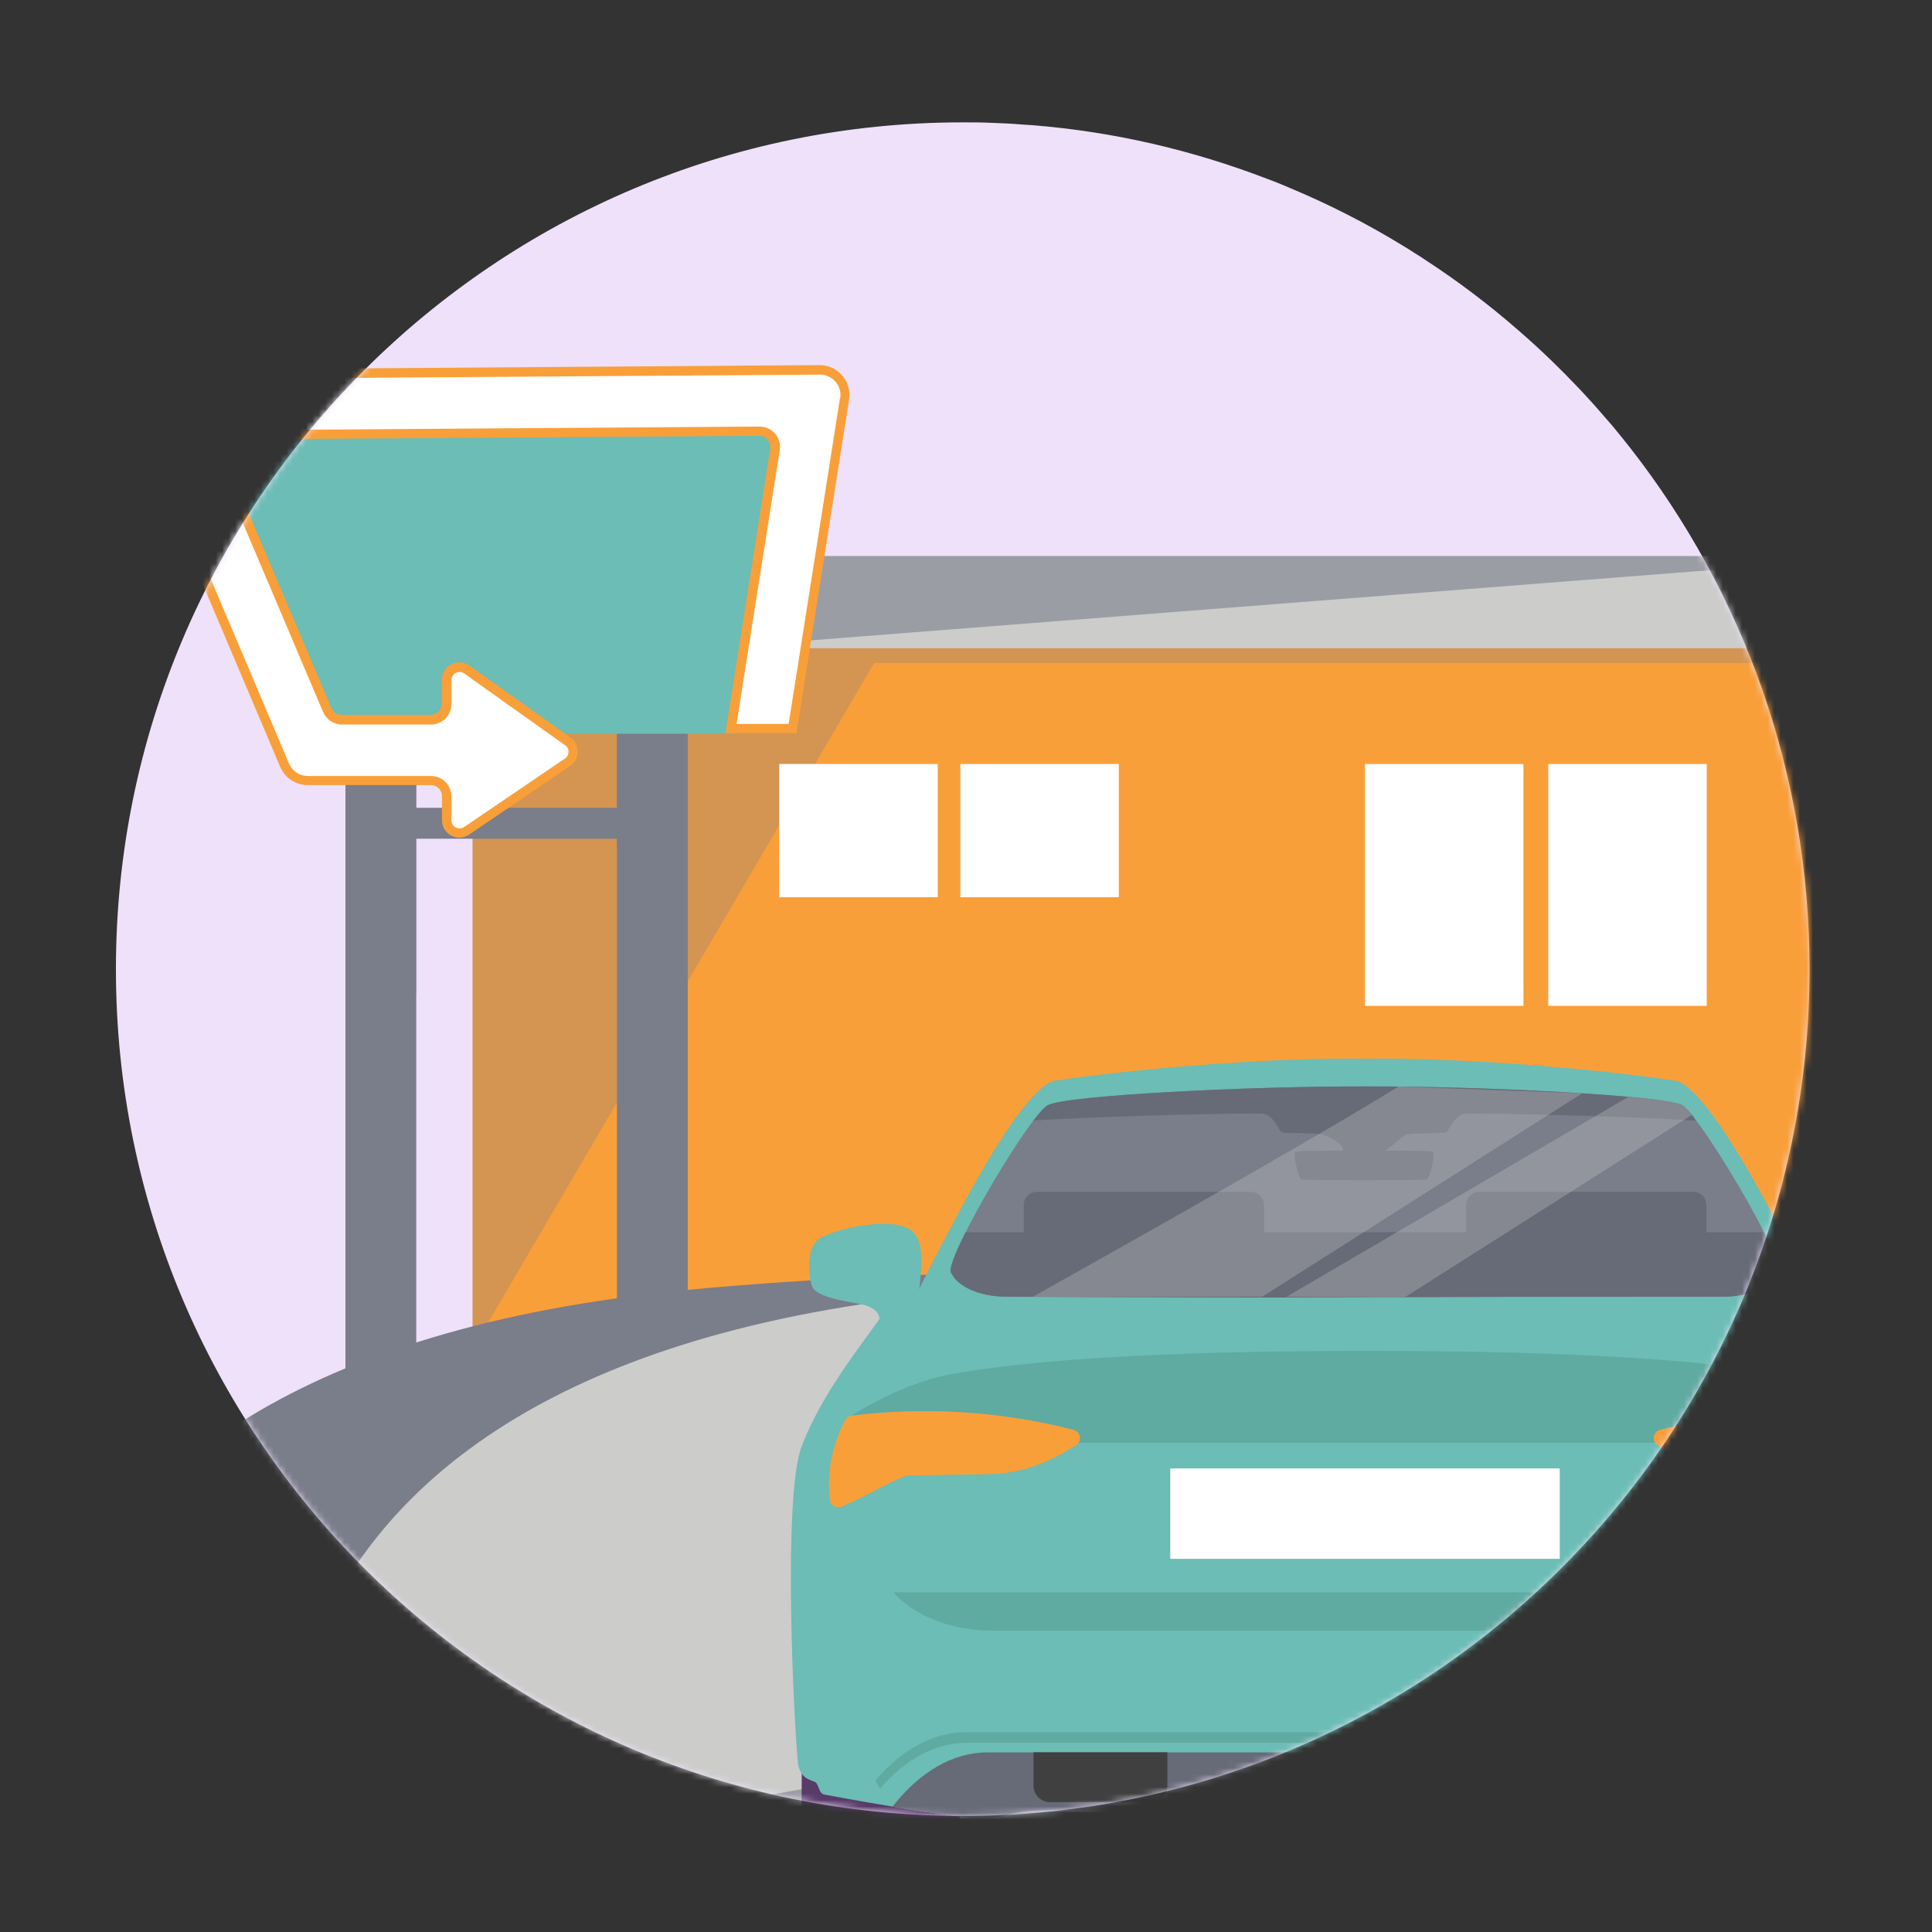 <?xml version="1.0" encoding="UTF-8"?>
<svg xmlns="http://www.w3.org/2000/svg" width="300" height="300" viewBox="0 0 300 300" fill="none">
  <rect x="0" y="0" width="300" height="300" fill="#333333" stroke="none"/>
  <path d="M280.981 150.491C280.981 223.11 222.13 281.981 149.491 281.981C76.852 281.981 18 223.091 18 150.491C18 77.891 76.891 19 149.491 19C151.023 19 152.555 19 154.067 19.078C155.599 19.136 157.111 19.194 158.624 19.33C159.225 19.368 159.807 19.407 160.408 19.446C173.09 20.474 185.228 23.344 196.65 27.726C197.231 27.92 197.794 28.172 198.375 28.385C199.015 28.637 199.636 28.909 200.276 29.18C206.403 31.74 212.298 34.746 217.883 38.178C218.504 38.546 219.124 38.934 219.706 39.322C220.21 39.632 220.714 39.942 221.218 40.291C226.318 43.607 231.166 47.272 235.742 51.267C237.545 52.818 239.31 54.447 241.036 56.114C243.886 58.887 246.64 61.777 249.219 64.802C249.626 65.267 250.014 65.694 250.402 66.159C251.371 67.323 252.302 68.486 253.233 69.669C270.627 91.988 280.981 120.027 280.981 150.51V150.491Z" fill="#EFE1F9"></path>
  <mask id="mask0_2001_799" style="mask-type:luminance" maskUnits="userSpaceOnUse" x="18" y="19" width="264" height="263">
    <path d="M149.51 281.981C222.131 281.981 281.001 223.111 281.001 150.491C281.001 77.87 222.131 19 149.51 19C76.89 19 18.02 77.87 18.02 150.491C18.02 223.111 76.89 281.981 149.51 281.981Z" fill="white"></path>
  </mask>
  <g mask="url(#mask0_2001_799)">
    <path d="M287.499 98.62H73.383V209.517H287.499V98.62Z" fill="#F99F39"></path>
    <path opacity="0.3" d="M73.383 209.498V98.62H287.499L287.382 102.963H135.725L73.383 209.498Z" fill="#7A7D8A"></path>
    <path d="M293.644 86.345H110.186V100.656H293.644V86.345Z" fill="#CCCCCB"></path>
    <path opacity="0.6" d="M110.186 100.656V86.345H293.625L110.186 100.656Z" fill="#7A7D8A"></path>
    <path d="M64.635 104.049H53.641V229.238H64.635V104.049Z" fill="#7A7D8A"></path>
    <path d="M106.792 105.309H95.797V230.498H106.792V105.309Z" fill="#7A7D8A"></path>
    <path d="M106.772 125.457H53.641V130.227H106.772V125.457Z" fill="#7A7D8A"></path>
    <g style="mix-blend-mode:multiply" opacity="0.6">
      <path d="M106.772 109.323V123.595L104.232 125.457L97.678 130.227L95.797 131.604V130.227H64.635V154.291L53.641 162.28V104.049H60.02L64.635 104.573V125.457H95.797V108.102L106.772 109.323Z" fill="#7A7D8A"></path>
    </g>
    <path d="M121.644 66.198L114.353 113.938H50.983L31.611 66.838L121.644 66.198Z" fill="#6BBDB5"></path>
    <path d="M71.344 130.072C69.851 130.072 68.629 128.85 68.629 127.357V123.634C68.629 122.684 67.854 121.908 66.903 121.908H47.784C45.922 121.908 44.255 120.803 43.518 119.097L20.094 63.852C19.493 62.417 19.628 60.807 20.482 59.508C21.335 58.209 22.77 57.433 24.321 57.414L127.287 56.696C128.645 56.696 129.925 57.278 130.797 58.325C131.67 59.353 132.057 60.71 131.844 62.048L123.681 113.842H112.647L119.608 69.65C119.686 69.145 119.55 68.66 119.221 68.273C118.891 67.885 118.426 67.672 117.921 67.672L36.363 68.234C35.781 68.234 35.257 68.525 34.928 69.01C34.598 69.494 34.559 70.096 34.773 70.619L51.468 109.963C51.74 110.603 52.361 111.011 53.059 111.011H66.884C67.834 111.011 68.61 110.235 68.61 109.285V105.562C68.61 104.069 69.832 102.847 71.325 102.847C71.887 102.847 72.43 103.021 72.895 103.351L88.563 114.501C89.281 115.005 89.707 115.839 89.707 116.731C89.707 117.623 89.261 118.437 88.525 118.941L72.857 129.587C72.411 129.897 71.887 130.053 71.344 130.053V130.072Z" fill="#F99F39"></path>
    <path d="M130.43 61.835L122.46 112.407H114.374L121.083 69.901C121.394 67.962 119.881 66.217 117.923 66.237L36.383 66.799C34.114 66.799 32.602 69.126 33.474 71.22L50.17 110.564C50.674 111.728 51.819 112.504 53.098 112.504H66.924C68.669 112.504 70.104 111.088 70.104 109.323V105.6C70.104 104.592 71.248 103.991 72.082 104.573L87.75 115.723C88.468 116.227 88.448 117.293 87.731 117.778L72.063 128.424C71.229 128.986 70.104 128.385 70.104 127.396V123.673C70.104 121.928 68.689 120.493 66.924 120.493H47.805C46.525 120.493 45.381 119.736 44.877 118.554L21.452 63.309C20.56 61.234 22.092 58.907 24.361 58.887L127.308 58.17C129.266 58.17 130.779 59.896 130.469 61.835H130.43Z" fill="white"></path>
    <path d="M106.599 200.306C183.911 192.86 325.31 200.306 325.31 200.306L335.025 292.297L3.884 293.325C3.884 293.325 -15.526 212.077 106.599 200.326V200.306Z" fill="#7A7D8A"></path>
    <g style="mix-blend-mode:multiply" opacity="0.6">
      <path d="M137.527 200.81C214.839 193.364 356.239 200.81 356.239 200.81L365.954 292.801L34.813 293.829C34.813 293.829 15.402 212.581 137.527 200.83V200.81Z" fill="#7A7D8A"></path>
    </g>
    <path d="M147.474 200.81C224.787 193.364 366.186 200.81 366.186 200.81L375.901 292.801L44.76 293.829C44.76 293.829 25.35 212.581 147.474 200.83V200.81Z" fill="#CCCCCB"></path>
    <path d="M173.73 118.631H149.123V139.321H173.73V118.631Z" fill="white"></path>
    <path d="M145.613 118.631H121.006V139.321H145.613V118.631Z" fill="white"></path>
    <path d="M265.023 118.631H240.416V156.192H265.023V118.631Z" fill="white"></path>
    <path d="M236.558 118.631H211.951V156.192H236.558V118.631Z" fill="white"></path>
    <path opacity="0.6" d="M211.078 299.744C271.008 299.744 319.59 293.623 319.59 286.073C319.59 278.523 271.008 272.402 211.078 272.402C151.148 272.402 102.565 278.523 102.565 286.073C102.565 293.623 151.148 299.744 211.078 299.744Z" fill="#7A7D8A"></path>
    <path fill-rule="evenodd" clip-rule="evenodd" d="M146.62 290.262L126.802 290.165C125.503 290.165 124.437 289.079 124.437 287.78L124.669 237.402C124.669 236.102 125.755 235.036 127.054 235.036L146.872 235.133C148.171 235.133 149.238 236.219 149.238 237.518L149.005 287.896C149.005 289.195 147.919 290.262 146.62 290.262Z" fill="#583B69"></path>
    <path fill-rule="evenodd" clip-rule="evenodd" d="M277.276 290.262L297.094 290.165C298.393 290.165 299.459 289.079 299.459 287.78L299.227 237.402C299.227 236.102 298.141 235.036 296.842 235.036L277.024 235.133C275.725 235.133 274.658 236.219 274.658 237.518L274.891 287.896C274.891 289.195 275.977 290.262 277.276 290.262Z" fill="#583B69"></path>
    <path fill-rule="evenodd" clip-rule="evenodd" d="M282.531 190.96C279.409 193.054 281.484 200.054 281.484 204.844C283.423 204.805 285.382 204.786 287.321 204.747C287.36 204.107 287.67 203.428 289.086 202.827C290.501 202.226 295.911 201.935 297.559 200.151C298.199 199.434 299.072 193.752 296.532 192.259C293.991 190.766 285.653 188.866 282.531 190.96Z" fill="#6BBDB5"></path>
    <path fill-rule="evenodd" clip-rule="evenodd" d="M299.965 274.051C299.383 276.668 297.483 276.319 297.095 276.92C296.707 277.541 296.629 278.491 295.95 278.646C295.64 278.724 291.53 279.48 286.721 280.295C281.136 281.245 274.62 282.234 272.022 282.292C267.213 282.369 267.62 281.361 263.024 281.148C258.429 280.915 228.974 281.148 211.949 281.148C194.923 281.148 165.449 280.915 160.873 281.148C156.277 281.38 156.684 282.369 151.875 282.292C149.509 282.253 143.828 281.4 138.592 280.527C133.202 279.635 128.296 278.724 127.947 278.646C127.268 278.491 127.19 277.541 126.802 276.92C126.415 276.319 124.514 276.668 123.933 274.051C123.331 268.543 121.451 232.34 124.514 224.487C127.578 216.634 132.814 210.06 137.157 204.01C138.631 203.487 140.085 202.982 141.559 202.478C142.645 200.306 143.731 198.135 144.817 195.963C148.811 188.362 157.944 170.231 163.413 167.865C174.679 166.139 196.436 164.162 211.968 164.394C227.5 164.162 249.257 166.139 260.523 167.865C266.011 170.25 275.144 188.381 279.119 195.963C280.205 198.135 281.291 200.306 282.377 202.478C283.85 202.982 285.305 203.487 286.779 204.01C291.122 210.06 296.358 216.634 299.402 224.487C302.466 232.34 300.585 268.563 299.984 274.051H299.965Z" fill="#6BBDB5"></path>
    <path fill-rule="evenodd" clip-rule="evenodd" d="M276.114 197.727C275.261 199.569 272.139 201.353 267.466 201.353C234.482 201.353 229.925 201.354 218.213 201.412C216.817 201.412 215.304 201.412 213.636 201.431H213.501C212.997 201.431 212.473 201.431 211.93 201.431C202.487 201.373 198.201 201.373 189.999 201.353C183.522 201.353 174.641 201.353 160.369 201.353H156.394C151.721 201.353 148.618 199.569 147.746 197.727C147.222 197.34 148.211 194.761 149.937 191.348C153.66 183.94 160.718 172.655 162.696 171.608C165.566 170.095 193.567 168.66 211.93 168.699C213.598 168.699 215.324 168.699 217.108 168.718C226.396 168.815 237.1 169.223 245.67 169.765C248.288 169.94 250.712 170.114 252.845 170.308C257.227 170.716 260.311 171.142 261.164 171.608C261.532 171.802 262.056 172.325 262.696 173.12C265.585 176.649 270.879 185.298 273.923 191.348C275.63 194.741 276.638 197.34 276.114 197.727Z" fill="#7A7D8A"></path>
    <path fill-rule="evenodd" clip-rule="evenodd" d="M141.346 190.96C144.468 193.054 142.393 200.054 142.393 204.844C140.454 204.805 138.496 204.786 136.557 204.747C136.518 204.107 136.207 203.428 134.792 202.827C133.376 202.226 127.966 201.935 126.318 200.151C125.678 199.434 124.806 193.752 127.346 192.259C129.886 190.766 138.224 188.866 141.346 190.96Z" fill="#6BBDB5"></path>
    <path fill-rule="evenodd" clip-rule="evenodd" d="M218.211 176.203C219.219 175.912 223.989 176.029 224.532 175.854C225.075 175.68 225.56 173.392 227.421 172.946C229.438 172.829 250.089 173.198 263.314 174.012L263.023 173.489C262.228 172.5 261.588 171.821 261.181 171.608C258.311 170.095 230.311 168.66 211.947 168.699C193.584 168.66 165.583 170.095 162.713 171.608C162.229 171.86 161.453 172.732 160.483 173.993C173.708 173.178 194.185 172.81 196.182 172.926C198.044 173.372 198.529 175.68 199.072 175.835C199.615 176.009 204.385 175.893 205.393 176.184C206.401 176.475 207.817 177.386 208.108 177.696C208.399 178.007 208.534 178.298 208.534 178.685C205.975 178.685 201.379 178.647 201.088 178.86C200.817 179.093 201.476 182.971 202.116 183.126C202.717 183.281 208.34 183.262 211.618 183.262H211.773H211.87H212.025C215.302 183.262 220.925 183.281 221.526 183.126C222.147 182.971 222.826 179.073 222.554 178.86C222.283 178.627 217.668 178.685 215.108 178.685" fill="#676A77"></path>
    <path fill-rule="evenodd" clip-rule="evenodd" d="M276.114 197.728C275.261 199.57 272.139 201.354 267.466 201.354C241.986 201.354 223.474 201.386 211.93 201.451C200.386 201.515 181.874 201.483 156.394 201.354C151.721 201.354 148.618 199.57 147.746 197.728C147.222 197.34 148.211 194.761 149.937 191.348H273.923C275.63 194.741 276.638 197.34 276.114 197.728Z" fill="#676A77"></path>
    <path d="M194.245 185.065H161.009C159.884 185.065 158.973 185.977 158.973 187.101V195.381C158.973 196.506 159.884 197.417 161.009 197.417H194.245C195.369 197.417 196.281 196.506 196.281 195.381V187.101C196.281 185.977 195.369 185.065 194.245 185.065Z" fill="#676A77"></path>
    <path d="M262.928 185.065H229.691C228.567 185.065 227.655 185.977 227.655 187.101V195.381C227.655 196.506 228.567 197.417 229.691 197.417H262.928C264.052 197.417 264.964 196.506 264.964 195.381V187.101C264.964 185.977 264.052 185.065 262.928 185.065Z" fill="#676A77"></path>
    <path d="M276.792 213.434C259.418 210.176 229.885 209.769 212.143 209.769C194.4 209.769 164.848 210.196 147.493 213.434C142.335 214.404 136.46 217.099 132.077 219.93L156.161 224.022H268.125L292.208 219.93C287.826 217.099 281.95 214.404 276.792 213.434Z" fill="#5FAAA1"></path>
    <path d="M140.124 248.629C143.556 251.518 148.695 253.205 154.124 253.205H269.772C275.202 253.205 280.321 251.537 283.773 248.629C284.277 248.202 284.742 247.737 285.169 247.271H138.728C139.154 247.737 139.619 248.202 140.124 248.629Z" fill="#5FAAA1"></path>
    <path d="M167.699 223.304C167.699 222.703 167.292 222.179 166.71 222.024C161.339 220.647 154.649 219.445 146.912 219.174C141.444 218.98 136.519 219.29 132.253 219.814C131.826 219.872 131.458 220.124 131.264 220.492C130.507 221.908 129.635 223.886 129.131 226.368C128.626 228.908 128.665 231.157 128.859 232.883C128.956 233.756 129.867 234.279 130.662 233.95C134.502 232.36 136.674 230.789 140.533 229.199C140.688 229.141 140.843 229.102 141.017 229.102L153.544 228.908C156.821 228.85 160.04 228.094 162.987 226.678C163.007 226.678 163.026 226.678 163.046 226.659C164.558 225.922 165.896 225.166 167.079 224.409C167.467 224.177 167.68 223.75 167.68 223.304H167.699Z" fill="#F99F39"></path>
    <path d="M256.78 223.304C256.78 222.703 257.188 222.179 257.769 222.024C263.141 220.647 269.83 219.445 277.567 219.174C283.036 218.98 287.961 219.29 292.227 219.814C292.654 219.872 293.022 220.124 293.216 220.492C293.972 221.908 294.845 223.886 295.349 226.368C295.853 228.908 295.814 231.157 295.621 232.883C295.524 233.756 294.612 234.279 293.817 233.95C289.978 232.36 287.806 230.789 283.947 229.199C283.792 229.141 283.637 229.102 283.462 229.102L270.936 228.908C267.659 228.85 264.44 228.094 261.492 226.678C261.473 226.678 261.454 226.678 261.434 226.659C259.922 225.922 258.584 225.166 257.401 224.409C257.013 224.177 256.8 223.75 256.8 223.304H256.78Z" fill="#F99F39"></path>
    <path d="M150.053 270.619H274.427C278.557 270.619 283.173 273.101 287.206 277.716C287.264 277.638 287.303 277.56 287.361 277.483C287.4 277.425 287.419 277.386 287.458 277.328C287.497 277.27 287.536 277.211 287.555 277.153C287.594 277.095 287.613 277.037 287.652 276.979C287.749 276.804 287.846 276.63 287.924 276.455C283.716 271.588 278.829 268.97 273.826 268.97H150.034C145.031 268.97 140.144 271.588 135.937 276.455C136.033 276.63 136.111 276.804 136.208 276.979C136.247 277.037 136.266 277.095 136.305 277.153C136.344 277.211 136.382 277.27 136.402 277.328C136.441 277.386 136.46 277.425 136.499 277.483C136.557 277.56 136.596 277.638 136.654 277.716C140.687 273.081 145.302 270.619 150.014 270.619H150.053Z" fill="#5FAAA1"></path>
    <path d="M286.719 280.294C281.134 281.245 274.619 282.233 272.02 282.292C267.211 282.369 267.619 281.361 263.023 281.148C258.427 280.915 228.972 281.148 211.947 281.148C194.922 281.148 165.447 280.915 160.871 281.148C156.275 281.38 156.683 282.369 151.874 282.292C149.508 282.253 143.826 281.4 138.591 280.527C142.876 275.059 148.034 272.111 153.328 272.111H272.176C277.392 272.111 282.472 274.981 286.719 280.294Z" fill="#676A77"></path>
    <path d="M160.483 272.092H181.271V277.269C181.271 278.685 180.127 279.829 178.711 279.829H163.043C161.628 279.829 160.483 278.685 160.483 277.269V272.092Z" fill="#404040"></path>
    <g style="mix-blend-mode:lighten" opacity="0.31">
      <path fill-rule="evenodd" clip-rule="evenodd" d="M217.126 168.738C204.056 176.843 173.515 194.004 160.388 201.354C174.64 201.354 183.54 201.354 190.017 201.354C192.266 201.354 194.206 201.354 195.99 201.354L245.689 169.766L217.126 168.719V168.738Z" fill="#CCCCCB"></path>
    </g>
    <g style="mix-blend-mode:lighten" opacity="0.31">
      <path fill-rule="evenodd" clip-rule="evenodd" d="M262.714 173.12L218.211 201.392H218.192C217.339 201.412 216.447 201.411 215.496 201.431C214.857 201.431 214.256 201.431 213.654 201.431H213.519C207.876 201.392 204.095 201.392 199.751 201.373L252.844 170.328C257.226 170.735 260.309 171.161 261.162 171.627C261.531 171.821 262.055 172.344 262.694 173.139L262.714 173.12Z" fill="#CCCCCB"></path>
    </g>
    <path d="M242.198 228.016H181.718V242.055H242.198V228.016Z" fill="white"></path>
  </g>
</svg>
